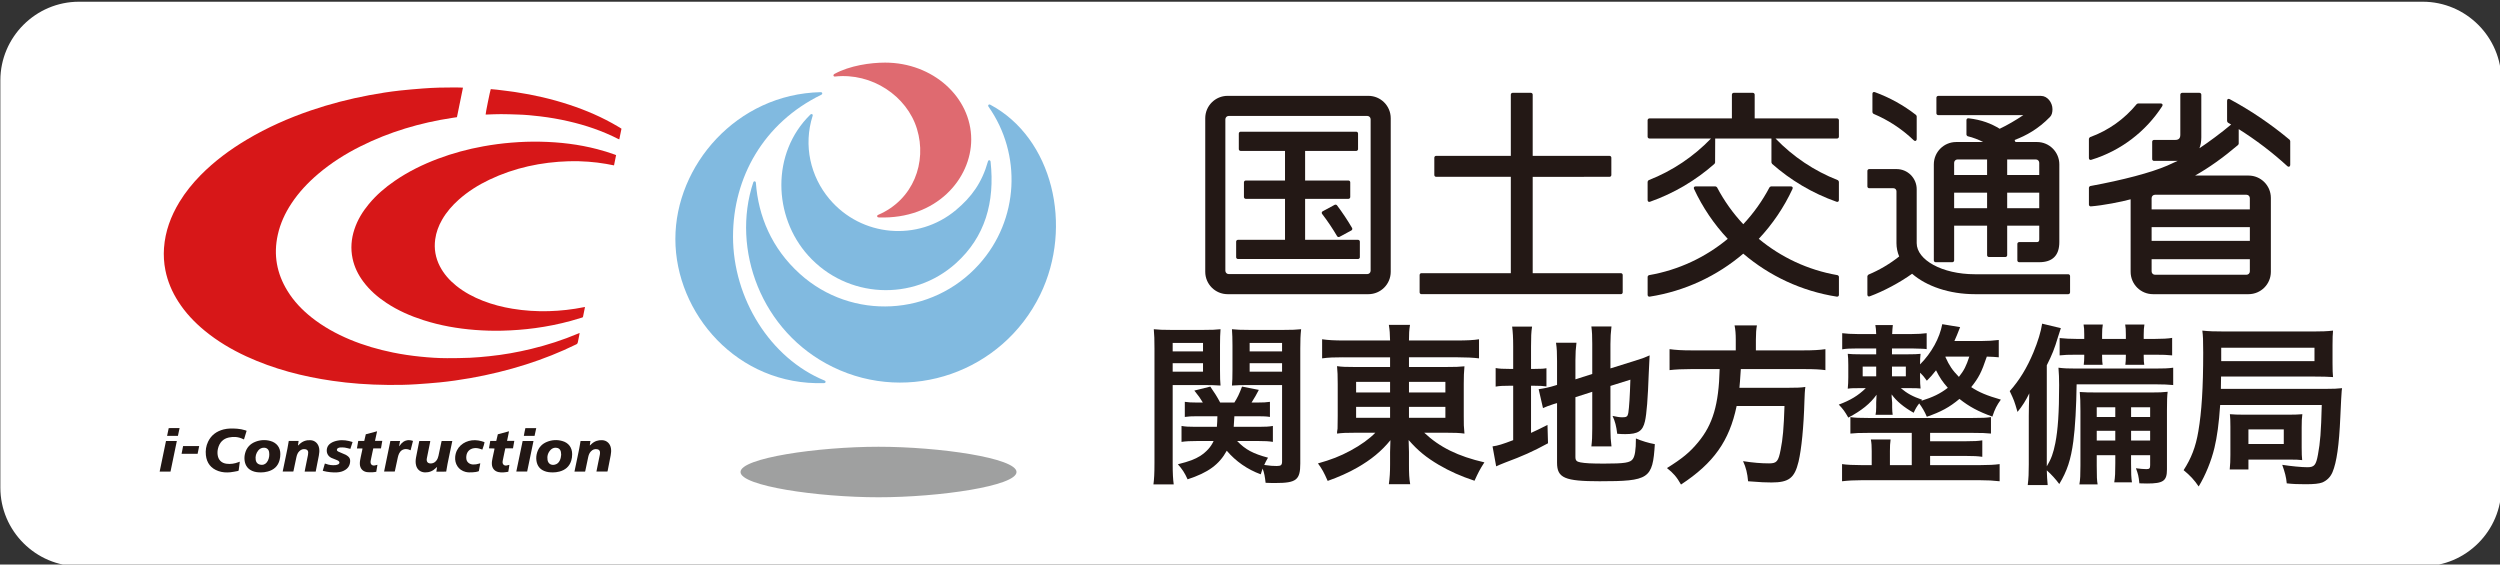 <svg version="1.1" id="bnr-kk" xmlns="http://www.w3.org/2000/svg" xmlns:xlink="http://www.w3.org/1999/xlink" x="0px" y="0px" viewBox="0 0 620 140" style="enable-background:new 0 0 620 140;" xml:space="preserve" preserveAspectRatio="xMinYMid" width="620" height="140">
<rect x="0" y="0" width="620" height="140" fill="#333333" stroke="none"/>
<style type="text/css">
	.st0{fill:#FFFFFF;}
	.st1{fill:#D71718;}
	.st2{fill:#221714;}
	.st3{fill:#9FA0A0;}
	.st4{fill:#81BAE0;}
	.st5{fill:#DF6A70;}
	.st6{fill:#231815;}
</style>
<path class="st0" d="M620.338,19.929c0-10.723-8.773-19.501-19.501-19.501H19.586c-10.723,0-19.496,8.778-19.496,19.501v100.999
	c0,10.723,8.773,19.501,19.496,19.501h581.251c10.727,0,19.501-8.778,19.501-19.501V19.929z"/>
<path class="st1" d="M114.814,21.749c-0.498,2.442-0.995,4.869-1.492,7.311c-0.418,0.065-0.806,0.124-1.194,0.179
	c-7.942,1.209-15.567,3.461-22.763,7.072c-3.74,1.875-7.251,4.098-10.449,6.809c-2.536,2.153-4.799,4.551-6.634,7.331
	c-1.587,2.397-2.77,4.963-3.392,7.773c-1.104,4.968-0.259,9.609,2.407,13.925c1.571,2.566,3.62,4.7,5.963,6.565
	c2.904,2.303,6.117,4.073,9.529,5.501c3.447,1.437,7.017,2.467,10.678,3.213c2.228,0.453,4.476,0.786,6.744,1.015
	c2.213,0.229,4.436,0.383,6.664,0.383c1.885-0.005,3.76-0.015,5.64-0.099c1.611-0.07,3.218-0.224,4.824-0.388
	c3.511-0.358,6.983-0.98,10.409-1.81c3.979-0.96,7.858-2.218,11.628-3.805c0.104-0.04,0.214-0.085,0.373-0.149
	c-0.05,0.288-0.09,0.527-0.134,0.761c-0.109,0.522-0.229,1.044-0.318,1.567c-0.05,0.244-0.149,0.378-0.368,0.487
	c-4.043,1.984-8.211,3.631-12.498,4.998c-4.516,1.437-9.106,2.556-13.771,3.377c-2.551,0.448-5.113,0.821-7.689,1.074
	c-1.905,0.184-3.814,0.328-5.724,0.453c-2.337,0.154-4.685,0.194-7.027,0.169c-2.382-0.025-4.754-0.114-7.132-0.293
	c-2.223-0.169-4.436-0.403-6.64-0.726c-7.39-1.064-14.547-2.924-21.346-6.058c-3.705-1.711-7.187-3.78-10.344-6.376
	c-2.536-2.084-4.77-4.446-6.545-7.221c-1.537-2.397-2.641-4.973-3.198-7.773c-0.363-1.82-0.472-3.66-0.343-5.505
	c0.293-4.133,1.686-7.893,3.82-11.404c1.482-2.437,3.263-4.63,5.252-6.659c3.422-3.471,7.301-6.341,11.479-8.828
	c5.028-2.994,10.34-5.341,15.87-7.231c4.73-1.616,9.549-2.855,14.463-3.78c2.506-0.467,5.028-0.87,7.564-1.149
	c1.914-0.209,3.834-0.368,5.754-0.517c2.7-0.209,5.401-0.264,8.107-0.259c0.532,0.005,1.064,0.03,1.601,0.04
	C114.644,21.719,114.714,21.739,114.814,21.749"/>
<path class="st1" d="M145.079,76.137c-0.169,0.836-0.333,1.621-0.488,2.407c-0.03,0.169-0.174,0.194-0.308,0.234
	c-0.91,0.269-1.815,0.557-2.73,0.806c-2.894,0.791-5.824,1.378-8.793,1.78c-2.74,0.373-5.491,0.577-8.256,0.647
	c-2.228,0.055-4.456-0.015-6.679-0.184c-4.362-0.338-8.649-1.089-12.821-2.432c-3.228-1.034-6.316-2.387-9.156-4.267
	c-2.193-1.442-4.158-3.153-5.739-5.272c-1.293-1.731-2.228-3.631-2.675-5.759c-0.512-2.447-0.323-4.844,0.453-7.206
	c0.766-2.337,2.019-4.401,3.586-6.286c1.845-2.228,4.024-4.103,6.411-5.739c3.342-2.303,6.958-4.078,10.753-5.506
	c3.655-1.373,7.415-2.382,11.26-3.079c2.283-0.413,4.581-0.716,6.898-0.905c2.407-0.199,4.819-0.288,7.231-0.234
	c4.775,0.094,9.489,0.647,14.114,1.855c1.447,0.373,2.875,0.816,4.287,1.323c0.109,0.045,0.214,0.09,0.363,0.149
	c-0.169,0.845-0.343,1.691-0.517,2.546c-0.691-0.129-1.338-0.269-1.984-0.378c-1.442-0.249-2.89-0.423-4.352-0.532
	c-1.626-0.124-3.248-0.169-4.869-0.119c-6.883,0.214-13.483,1.611-19.719,4.585c-2.725,1.298-5.267,2.894-7.53,4.899
	c-1.646,1.462-3.079,3.093-4.178,5.008c-0.875,1.522-1.482,3.148-1.716,4.894c-0.314,2.333,0.08,4.556,1.149,6.644
	c0.99,1.925,2.397,3.501,4.068,4.849c2.009,1.616,4.257,2.81,6.644,3.74c2.373,0.92,4.814,1.552,7.316,1.96
	c2.974,0.492,5.968,0.681,8.982,0.602c2.939-0.085,5.854-0.408,8.738-0.99C144.885,76.166,144.954,76.156,145.079,76.137"/>
<path class="st1" d="M121.709,22.1c0.512,0.045,1.029,0.085,1.551,0.144c1.532,0.194,3.064,0.368,4.591,0.597
	c4.516,0.676,8.952,1.696,13.294,3.123c4.212,1.383,8.266,3.133,12.08,5.396c0.273,0.164,0.537,0.328,0.806,0.492
	c0.025,0.015,0.055,0.04,0.094,0.075c-0.174,0.875-0.353,1.751-0.542,2.641c-0.114-0.05-0.199-0.08-0.284-0.114
	c-3.909-1.994-8.027-3.392-12.294-4.372c-2.342-0.542-4.71-0.95-7.097-1.233c-1.815-0.219-3.64-0.388-5.475-0.443
	c-1.393-0.05-2.785-0.095-4.178-0.099c-1.114-0.005-2.228,0.055-3.342,0.09c-0.164,0.005-0.318,0-0.477,0
	C120.405,28.128,121.559,22.448,121.709,22.1"/>
<path class="st2" d="M59.469,114.54c-0.09,0.681-0.179,1.358-0.264,2.039c-0.015,0.154-0.109,0.214-0.244,0.234
	c-0.607,0.109-1.213,0.244-1.82,0.308c-1.01,0.104-2.014,0.045-2.989-0.303c-1.855-0.656-2.875-1.989-3.093-3.934
	c-0.124-1.164,0.04-2.283,0.537-3.327c0.776-1.641,2.108-2.606,3.844-3.059c1.114-0.283,2.248-0.259,3.387-0.174
	c0.671,0.06,1.333,0.169,1.974,0.378c0.11,0.04,0.219,0.075,0.363,0.134c-0.219,0.711-0.433,1.412-0.656,2.149
	c-0.1-0.045-0.184-0.07-0.264-0.114c-1.114-0.537-2.273-0.632-3.466-0.378c-1.462,0.308-2.332,1.258-2.701,2.686
	c-0.139,0.542-0.179,1.099-0.099,1.656c0.169,1.228,0.945,2.004,2.183,2.173c1.024,0.134,2.009-0.015,2.964-0.383
	c0.085-0.04,0.169-0.075,0.259-0.109C59.394,114.51,59.409,114.52,59.469,114.54"/>
<path class="st2" d="M64.732,117.158c-0.806,0-1.492-0.08-2.143-0.358c-1.109-0.463-1.731-1.313-1.915-2.492
	c-0.1-0.661-0.055-1.298,0.119-1.93c0.363-1.348,1.214-2.283,2.497-2.8c1.218-0.487,2.482-0.567,3.75-0.224
	c1.581,0.428,2.507,1.636,2.482,3.272c-0.005,0.472-0.05,0.955-0.169,1.407c-0.388,1.572-1.432,2.502-2.964,2.904
	C65.811,117.098,65.224,117.158,64.732,117.158 M64.995,115.283c0.577-0.01,1.129-0.383,1.462-1.084
	c0.308-0.656,0.388-1.353,0.284-2.074c-0.099-0.676-0.582-1.084-1.268-1.094c-0.602-0.01-1.074,0.254-1.442,0.706
	c-0.537,0.676-0.736,1.442-0.617,2.283C63.523,114.81,64.045,115.278,64.995,115.283"/>
<path class="st2" d="M137.121,117.156c-0.82,0-1.497-0.08-2.133-0.348c-1.134-0.458-1.756-1.313-1.945-2.512
	c-0.109-0.711-0.045-1.412,0.169-2.094c0.393-1.253,1.214-2.124,2.422-2.616c1.228-0.497,2.502-0.582,3.785-0.224
	c1.576,0.423,2.482,1.636,2.477,3.272c0,0.562-0.065,1.109-0.234,1.641c-0.463,1.447-1.477,2.288-2.914,2.671
	C138.176,117.097,137.589,117.161,137.121,117.156 M139.171,112.775c-0.02-0.229-0.025-0.463-0.065-0.686
	c-0.12-0.647-0.582-1.034-1.238-1.054c-0.527-0.02-0.975,0.174-1.333,0.552c-0.657,0.701-0.89,1.542-0.746,2.472
	c0.149,0.945,0.895,1.397,1.816,1.174c0.602-0.144,0.99-0.527,1.238-1.069C139.051,113.725,139.131,113.262,139.171,112.775"/>
<path class="st2" d="M78.294,116.952h-2.74c0.07-0.358,0.129-0.696,0.199-1.034c0.209-1.034,0.428-2.064,0.627-3.103
	c0.04-0.199,0.059-0.413,0.055-0.622c-0.01-0.403-0.224-0.676-0.627-0.771c-0.582-0.134-1.099,0.02-1.532,0.433
	c-0.457,0.418-0.651,0.97-0.776,1.562c-0.234,1.124-0.472,2.248-0.711,3.367c-0.01,0.055-0.04,0.104-0.059,0.164h-2.626
	c0.482-2.546,1.119-5.033,1.507-7.589h2.442c-0.055,0.373-0.104,0.721-0.154,1.074c0.02,0.005,0.035,0.02,0.055,0.035
	c0.095-0.09,0.189-0.184,0.289-0.279c0.761-0.756,1.686-1.079,2.745-1.025c1.134,0.055,1.959,0.845,2.158,2.004
	c0.1,0.607,0.045,1.204-0.07,1.795C78.816,114.287,78.562,115.605,78.294,116.952"/>
<path class="st2" d="M109.532,109.364h2.641c-0.482,2.541-1.124,5.018-1.517,7.599c-0.791,0.015-1.601,0.005-2.437,0.01
	c0.055-0.408,0.114-0.761,0.174-1.194c-0.144,0.139-0.244,0.234-0.343,0.328c-0.731,0.726-1.611,1.069-2.636,1.049
	c-1.129-0.025-1.97-0.686-2.233-1.785c-0.159-0.656-0.119-1.308,0.005-1.969c0.249-1.308,0.507-2.611,0.771-3.924
	c0.005-0.025,0.025-0.055,0.05-0.109h2.691c-0.005,0.07,0,0.144-0.015,0.214c-0.268,1.363-0.547,2.725-0.825,4.088
	c-0.169,0.826,0.234,1.398,1.258,1.243c0.482-0.08,0.855-0.348,1.144-0.741c0.244-0.338,0.393-0.726,0.482-1.139
	c0.239-1.119,0.473-2.243,0.711-3.367C109.473,109.568,109.502,109.468,109.532,109.364"/>
<path class="st2" d="M145.095,116.952h-2.626c0.482-2.541,1.124-5.028,1.512-7.589h2.442c-0.06,0.373-0.104,0.721-0.154,1.069
	c0.015,0.005,0.035,0.015,0.055,0.02l0.398-0.368c0.751-0.691,1.646-0.975,2.651-0.92c1.134,0.065,1.959,0.86,2.143,2.019
	c0.09,0.587,0.045,1.159-0.065,1.731c-0.244,1.248-0.487,2.502-0.731,3.75c-0.02,0.094-0.05,0.179-0.08,0.283h-2.726
	c0.124-0.607,0.239-1.184,0.353-1.761c0.164-0.806,0.333-1.616,0.493-2.417c0.04-0.194,0.045-0.393,0.04-0.592
	c-0.01-0.383-0.219-0.656-0.607-0.751c-0.671-0.159-1.233,0.055-1.686,0.567c-0.353,0.388-0.527,0.865-0.632,1.368
	c-0.239,1.139-0.477,2.273-0.716,3.402C145.15,116.828,145.125,116.873,145.095,116.952"/>
<path class="st2" d="M87.442,109.619c-0.194,0.597-0.373,1.159-0.552,1.706c-0.477-0.114-0.92-0.254-1.373-0.323
	c-0.373-0.055-0.761-0.04-1.144-0.035c-0.144,0.005-0.294,0.065-0.433,0.109c-0.209,0.08-0.358,0.224-0.388,0.453
	c-0.02,0.234,0.139,0.363,0.323,0.453c0.264,0.134,0.547,0.244,0.826,0.358c0.338,0.149,0.696,0.274,1.02,0.438
	c0.234,0.119,0.457,0.279,0.656,0.453c0.328,0.279,0.467,0.656,0.463,1.089c-0.015,0.96-0.413,1.716-1.243,2.228
	c-0.612,0.388-1.298,0.557-2.014,0.597c-1.139,0.06-2.268-0.065-3.372-0.343c-0.05-0.01-0.084-0.03-0.164-0.065
	c0.169-0.587,0.338-1.174,0.517-1.78c0.104,0.03,0.184,0.045,0.269,0.075c0.761,0.293,1.552,0.388,2.363,0.313
	c0.234-0.025,0.477-0.09,0.691-0.194c0.378-0.194,0.398-0.602,0.055-0.845c-0.179-0.124-0.388-0.209-0.592-0.288
	c-0.383-0.159-0.781-0.288-1.159-0.463c-1.039-0.502-1.288-1.497-1.099-2.352c0.119-0.527,0.423-0.92,0.851-1.233
	c0.547-0.393,1.179-0.592,1.83-0.711C85.015,109.027,86.214,109.231,87.442,109.619"/>
<path class="st2" d="M92.573,111.206c-0.085,0.368-0.159,0.706-0.229,1.049c-0.139,0.666-0.273,1.338-0.418,2.004
	c-0.01,0.07-0.02,0.139-0.025,0.204c-0.055,0.706,0.388,1.099,1.084,0.96c0.189-0.035,0.373-0.094,0.617-0.159
	c-0.1,0.587-0.189,1.144-0.288,1.741c-0.323,0.045-0.637,0.109-0.955,0.119c-0.463,0.01-0.935,0.02-1.388-0.045
	c-1.049-0.164-1.691-0.935-1.731-1.999c-0.025-0.622,0.119-1.223,0.239-1.825c0.124-0.572,0.253-1.154,0.373-1.731
	c0.02-0.085,0.02-0.179,0.04-0.313h-1.373c0.109-0.642,0.209-1.228,0.323-1.855h1.492c0.129-0.567,0.259-1.094,0.383-1.656
	c0.905-0.244,1.82-0.487,2.8-0.746c-0.179,0.826-0.343,1.587-0.517,2.387h1.805c-0.114,0.637-0.214,1.228-0.323,1.865H92.573z"/>
<path class="st2" d="M121.264,111.188c0.109-0.627,0.209-1.214,0.318-1.835h1.492c0.134-0.562,0.259-1.094,0.388-1.651
	c0.905-0.244,1.81-0.492,2.775-0.746c-0.114,0.821-0.348,1.562-0.488,2.382h1.8c-0.114,0.642-0.214,1.228-0.328,1.855h-1.905
	c-0.059,0.269-0.114,0.497-0.164,0.736c-0.164,0.796-0.328,1.591-0.487,2.382c-0.02,0.099-0.035,0.209-0.03,0.308
	c0.01,0.557,0.418,0.91,0.965,0.826c0.229-0.03,0.448-0.099,0.726-0.169c-0.049,0.587-0.189,1.139-0.273,1.721
	c-0.825,0.134-1.636,0.259-2.457,0.07c-0.97-0.219-1.552-0.935-1.612-1.93c-0.035-0.532,0.06-1.039,0.169-1.547
	c0.144-0.681,0.294-1.363,0.438-2.044c0.015-0.09,0.025-0.179,0.045-0.318C122.199,111.178,121.761,111.228,121.264,111.188"/>
<path class="st2" d="M118.75,116.847c-0.527,0.209-1.059,0.259-1.587,0.288c-0.572,0.04-1.134,0.04-1.696-0.099
	c-1.8-0.443-2.73-2.039-2.581-3.74c0.209-2.377,2.054-3.834,4.143-4.093c1.094-0.129,2.118,0.08,3.123,0.443
	c0,0.274-0.318,1.353-0.537,1.86c-0.139-0.05-0.278-0.099-0.418-0.149c-0.532-0.179-1.064-0.293-1.636-0.209
	c-1.089,0.154-1.8,0.88-1.915,1.979c-0.025,0.269-0.03,0.557,0.03,0.826c0.159,0.731,0.811,1.209,1.646,1.243
	c0.502,0.02,0.995-0.06,1.467-0.214c0.099-0.03,0.194-0.06,0.288-0.085c0.015,0.04,0.03,0.065,0.025,0.08
	C118.988,115.589,118.869,116.201,118.75,116.847"/>
<path class="st2" d="M97.881,116.948h-2.626c0.522-2.541,1.039-5.053,1.557-7.584h2.402c-0.08,0.438-0.154,0.86-0.229,1.268
	c0.015,0.01,0.03,0.02,0.045,0.025c0.07-0.094,0.144-0.194,0.214-0.293c0.438-0.602,0.975-1.054,1.736-1.179
	c0.477-0.08,0.945-0.005,1.442,0.164c-0.199,0.776-0.388,1.532-0.592,2.318c-0.09-0.035-0.164-0.065-0.234-0.09
	c-0.786-0.358-1.969-0.358-2.586,0.831c-0.164,0.318-0.269,0.671-0.348,1.015c-0.264,1.139-0.492,2.283-0.736,3.427
	C97.921,116.873,97.911,116.893,97.881,116.948"/>
<path class="st2" d="M132.307,109.364c-0.522,2.536-1.045,5.048-1.572,7.579h-2.691c0.527-2.536,1.049-5.048,1.572-7.579H132.307z"
	/>
<path class="st2" d="M41.168,109.36h2.69c-0.527,2.541-1.044,5.053-1.571,7.589h-2.691C40.123,114.408,40.645,111.886,41.168,109.36
	"/>
<path class="st2" d="M49.007,112.547h-3.974c0.129-0.651,0.253-1.278,0.373-1.92h3.989
	C49.271,111.274,49.136,111.895,49.007,112.547"/>
<path class="st2" d="M132.984,106.181c-0.139,0.652-0.274,1.278-0.413,1.92h-2.661c0.085-0.656,0.259-1.268,0.383-1.92H132.984z"/>
<path class="st2" d="M44.537,106.158c-0.144,0.676-0.279,1.303-0.413,1.94h-2.686c0.139-0.652,0.269-1.268,0.403-1.925
	C42.737,106.143,43.617,106.168,44.537,106.158"/>
<path class="st3" d="M183.648,117.057c0-3.456,19.093-6.261,34.226-6.261c15.124,0,34.222,2.805,34.222,6.261
	c0,3.461-19.098,6.266-34.222,6.266C202.741,123.324,183.648,120.519,183.648,117.057"/>
<path class="st4" d="M181.79,58.675c0,15.333,9.225,30.173,22.693,35.694c0.408,0.159,0.323,0.627-0.12,0.642
	c-21.524,0.706-36.872-17.317-36.872-35.739c0-18.252,15.188-35.942,36.027-36.415c0.443-0.01,0.552,0.453,0.159,0.647
	C189.38,30.476,181.79,43.994,181.79,58.675"/>
<path class="st4" d="M206.542,91.017c-17.879-8.718-25.2-29.333-19.74-45.765c0.139-0.423,0.627-0.358,0.657,0.085
	c0.602,8.231,3.889,16.243,10.907,22.579c12.886,11.643,32.794,10.578,44.417-2.333c10.006-11.106,10.628-27.393,2.377-39.115
	c-0.249-0.358,0.05-0.701,0.438-0.497c15.432,8.231,20.659,30.119,12.369,47.113C248.606,92.281,225.579,100.303,206.542,91.017"/>
<path class="st5" d="M240.864,34.591c0,9.728-8.624,19.844-22.947,19.331c-0.423-0.01-0.537-0.467-0.144-0.632
	c8.748-3.735,12.17-13.04,9.633-21.326c-2.496-8.161-11.175-13.98-20.326-12.985c-0.438,0.045-0.522-0.438-0.134-0.647
	c3.81-2.089,8.952-2.805,12.563-2.805C231.33,15.528,240.864,24.082,240.864,34.591"/>
<path class="st4" d="M237.096,52.076c3.839-3.218,6.426-6.744,7.922-12.06c0.114-0.418,0.607-0.343,0.647,0.085
	c1.094,10.056-1.367,18.68-8.609,25.195c-10.638,9.584-27.035,8.723-36.619-1.92c-8.708-9.673-9.221-25.404,0.522-34.948
	c0.294-0.288,0.701-0.104,0.577,0.288c-2.362,7.415-0.502,15.084,4.138,20.61C213.592,58.765,227.657,59.998,237.096,52.076"/>
<path class="st6" d="M557.96,49.127c0-0.453-0.368-0.826-0.826-0.826h-22.708c-0.457,0-0.826,0.373-0.826,0.826v2.81h24.36V49.127z
	 M533.601,64.276v3.029c0,0.463,0.368,0.831,0.826,0.831h22.708c0.458,0,0.826-0.368,0.826-0.831v-3.029H533.601z M533.601,59.735
	h24.364v-3.412h-24.364V59.735z M540.081,39.882l-0.403,0.02h-5.495c-0.234,0-0.443-0.209-0.443-0.443v-4.322
	c0-0.234,0.209-0.438,0.443-0.438h5.267c0.87,0,1.268-0.398,1.268-1.273V23.47c0-0.234,0.209-0.448,0.443-0.448h4.317
	c0.239,0,0.448,0.214,0.448,0.448v10.563c0,1.059-0.154,1.969-0.467,2.73c2.014-1.323,5.396-3.8,7.863-5.883l-0.786-0.458
	c-0.08-0.05-0.219-0.298-0.219-0.383v-5.053c0-0.408,0.298-0.587,0.657-0.393c5.292,2.855,10.26,6.232,14.845,10.061
	c0.045,0.04,0.159,0.283,0.159,0.343v5.854c0,0.487-0.388,0.661-0.746,0.328c-3.715-3.397-7.744-6.46-12.031-9.156v3.596
	c0,0.06-0.11,0.298-0.159,0.333c-3.745,3.178-7.306,5.704-10.668,7.584h13.259c3.059,0,5.54,2.482,5.54,5.545v18.327
	c0,3.064-2.482,5.545-5.54,5.545h-23.698c-3.064,0-5.54-2.482-5.54-5.545V49.426c-2.213,0.617-6.893,1.532-9.867,1.756
	c-0.259,0.02-0.477-0.179-0.477-0.443v-4.163c0-0.184,0.184-0.408,0.363-0.443c7.997-1.467,15.04-3.317,19.073-5.063
	C538.351,40.702,539.211,40.304,540.081,39.882"/>
<path class="st6" d="M484.626,51.639h8.171v-3.859h-8.171V51.639z M497.781,51.639h7.952v-3.859h-7.952V51.639z M492.798,39.544
	h-7.341c-0.457,0-0.831,0.373-0.831,0.831v3.029h8.171V39.544z M505.733,40.374c0-0.458-0.373-0.831-0.835-0.831h-7.117v3.859h7.952
	V40.374z M480.673,23.783h25.498c1.572,0,2.84,1.631,2.84,3.302c0,0.706-0.134,1.432-0.597,1.9
	c-2.909,2.999-5.938,4.655-8.798,5.734c0.09,0.154,0.159,0.323,0.219,0.502h5.341c3.059,0,5.536,2.482,5.536,5.545v19.282
	c0,3.292-1.686,4.978-4.979,4.978h-4.988c-0.234,0-0.443-0.209-0.443-0.448v-4.098c0-0.234,0.209-0.443,0.443-0.443h4.382
	c0.413,0,0.606-0.174,0.606-0.656v-3.422h-7.952v7.336c0,0.239-0.209,0.443-0.447,0.443h-4.093c-0.234,0-0.443-0.204-0.443-0.443
	v-7.336h-8.171v8.619c0,0.239-0.209,0.448-0.448,0.448h-4.148c-0.239,0-0.443-0.209-0.443-0.448V40.767
	c0-3.064,2.482-5.545,5.545-5.545h6.684c-1.005-0.532-2.497-1.129-3.8-1.427c-0.164-0.04-0.338-0.269-0.338-0.433v-3.581
	c0-0.274,0.219-0.472,0.487-0.448c3.317,0.383,5.655,1.313,7.754,2.601c1.935-0.92,3.884-2.054,5.873-3.387h-21.122
	c-0.239,0-0.443-0.209-0.443-0.443v-3.879C480.23,23.987,480.434,23.783,480.673,23.783"/>
<path class="st6" d="M518.05,34.427c0-0.129,0.169-0.368,0.288-0.418c4.565-1.651,8.549-4.516,11.563-8.191
	c0.04-0.05,0.278-0.164,0.343-0.164h5.605c0.433,0,0.607,0.318,0.373,0.691c-4.068,6.286-10.28,11.061-17.601,13.289
	c-0.318,0.099-0.572-0.09-0.572-0.423V34.427z"/>
<path class="st6" d="M304.72,28.753c-0.457,0-0.831,0.373-0.831,0.831v37.559c0,0.458,0.373,0.826,0.831,0.826h34.366
	c0.462,0,0.831-0.368,0.831-0.826V29.583c0-0.458-0.368-0.831-0.831-0.831H304.72z M344.9,29.315v38.091
	c0,3.064-2.482,5.55-5.546,5.55h-34.908c-3.059,0-5.545-2.487-5.545-5.55V29.315c0-3.059,2.487-5.545,5.545-5.545h34.908
	C342.418,23.77,344.9,26.256,344.9,29.315"/>
<path class="st6" d="M323.667,37.428v7.341h10.752c0.234,0,0.443,0.204,0.443,0.443v3.655c0,0.234-0.209,0.448-0.443,0.448h-10.752
	v10.161h13.129c0.234,0,0.448,0.204,0.448,0.438v3.879c0,0.234-0.214,0.443-0.448,0.443h-29.786c-0.239,0-0.447-0.209-0.447-0.443
	v-3.879c0-0.234,0.209-0.438,0.447-0.438h11.673V49.314h-9.743c-0.234,0-0.443-0.214-0.443-0.448v-3.655
	c0-0.239,0.209-0.443,0.443-0.443h9.743v-7.341h-11.011c-0.239,0-0.448-0.204-0.448-0.443v-3.879c0-0.234,0.209-0.443,0.448-0.443
	h28.681c0.239,0,0.443,0.209,0.443,0.443v3.879c0,0.239-0.204,0.443-0.443,0.443H323.667z"/>
<path class="st6" d="M332.195,58.739c-0.194,0.109-0.483,0.03-0.592-0.164c-1.129-1.92-2.367-3.765-3.715-5.52
	c-0.174-0.229-0.114-0.522,0.139-0.656l2.979-1.606c0.164-0.094,0.457-0.03,0.567,0.119c1.348,1.795,2.601,3.67,3.74,5.62
	c0.124,0.214,0.05,0.502-0.174,0.617L332.195,58.739z"/>
<path class="st6" d="M380.109,43.853v23.892h21.878c0.234,0,0.443,0.209,0.443,0.448v4.317c0,0.234-0.209,0.443-0.443,0.443h-49.48
	c-0.234,0-0.443-0.209-0.443-0.443v-4.317c0-0.239,0.209-0.448,0.443-0.448h22.176V43.853h-18.526c-0.239,0-0.447-0.204-0.447-0.443
	v-4.317c0-0.234,0.209-0.443,0.447-0.443h18.526V23.468c0-0.239,0.204-0.448,0.443-0.448h4.54c0.239,0,0.443,0.209,0.443,0.448
	v15.184h19.063c0.234,0,0.443,0.209,0.443,0.443v4.317c0,0.239-0.209,0.443-0.443,0.443H380.109z"/>
<path class="st6" d="M439.294,34.35h-13.926l-0.025,5.943c0,0.06-0.109,0.293-0.154,0.338c-4.625,4.088-10.041,7.306-15.989,9.405
	c-0.328,0.114-0.592-0.065-0.592-0.418v-4.526c0-0.134,0.164-0.373,0.279-0.418c5.883-2.303,11.14-5.854,15.447-10.325h-15.283
	c-0.234,0-0.443-0.209-0.443-0.448v-4.098c0-0.234,0.209-0.438,0.443-0.438h20.46v-5.898c0-0.239,0.209-0.448,0.443-0.448h4.764
	c0.234,0,0.443,0.209,0.443,0.448v5.898h20.45c0.234,0,0.438,0.204,0.438,0.438v4.098c0,0.239-0.204,0.448-0.438,0.448h-15.283
	c4.307,4.471,9.564,8.022,15.442,10.325c0.119,0.045,0.278,0.283,0.278,0.418v4.526c0,0.353-0.259,0.532-0.587,0.418
	c-5.948-2.099-11.364-5.317-15.989-9.405c-0.045-0.045-0.154-0.279-0.154-0.338v-5.888L439.294,34.35z"/>
<path class="st6" d="M428.481,59.231c-3.407-3.631-6.237-7.803-8.36-12.369c-0.164-0.358,0.02-0.637,0.403-0.637h4.909
	c0.1,0,0.343,0.149,0.393,0.239c1.756,3.337,3.949,6.416,6.505,9.141c2.556-2.725,4.749-5.804,6.505-9.141
	c0.05-0.09,0.294-0.239,0.393-0.239h4.904c0.388,0,0.567,0.279,0.403,0.637c-2.119,4.566-4.953,8.738-8.36,12.369
	c5.5,4.561,12.175,7.734,19.51,9.002c0.179,0.035,0.368,0.254,0.368,0.438v4.456c0,0.293-0.229,0.482-0.517,0.443
	c-8.773-1.368-16.745-5.157-23.205-10.663c-6.465,5.505-14.438,9.295-23.211,10.663c-0.284,0.04-0.508-0.149-0.508-0.443v-4.456
	c0-0.184,0.184-0.403,0.368-0.438C416.311,66.965,422.99,63.792,428.481,59.231"/>
<path class="st6" d="M475.342,34.454c0,0.492-0.398,0.661-0.751,0.323c-2.87-2.75-6.242-4.978-9.957-6.545
	c-0.114-0.045-0.273-0.288-0.273-0.408v-4.561c0-0.353,0.263-0.537,0.597-0.413c3.71,1.353,7.152,3.272,10.21,5.655
	c0.055,0.035,0.174,0.283,0.174,0.348V34.454z"/>
<path class="st6" d="M474.202,67.891c-3.029,2.173-7.102,4.352-10.499,5.595c-0.328,0.124-0.592-0.055-0.592-0.418v-4.551
	c0-0.129,0.159-0.363,0.269-0.413c2.75-1.154,5.307-2.671,7.614-4.501c-0.438-1.054-0.671-2.163-0.671-3.307V47.421
	c0-0.413-0.333-0.741-0.746-0.741h-6.028c-0.234,0-0.438-0.209-0.438-0.448v-3.854c0-0.239,0.204-0.448,0.438-0.448h6.803
	c2.755,0,4.988,2.238,4.988,4.993v13.373c0,4.163,6.316,7.714,14.418,7.714h23.176c0.239,0,0.443,0.214,0.443,0.453v4.043
	c0,0.239-0.204,0.448-0.443,0.448h-23.176C483.407,72.954,477.753,70.975,474.202,67.891"/>
<path class="st6" d="M290.824,114.923c0,2.541,0.085,3.954,0.259,5.202h-5.028c0.169-1.288,0.254-2.661,0.254-5.326V86.46
	c0-2.233-0.04-3.437-0.169-4.814c1.199,0.129,2.278,0.174,4.382,0.174h7.788c2.233,0,3.218-0.045,4.381-0.174
	c-0.089,1.204-0.129,2.323-0.129,3.999v6.107c0,1.935,0.04,2.924,0.129,3.864c-1.164-0.085-2.407-0.124-3.998-0.124h-7.868V114.923z
	 M290.824,87.151h7.525v-2.104h-7.525V87.151z M290.824,92.18h7.525v-2.104h-7.525V92.18z M306.813,109.377
	c2.069,2.144,3.959,3.138,7.654,4.128c-0.473,0.816-0.597,1.029-0.94,1.805c1.542,0.214,2.149,0.259,3.093,0.259
	c1.069,0,1.333-0.219,1.333-1.159V95.492h-8.474c-1.502,0-2.83,0.04-3.954,0.124c0.09-1.074,0.129-1.979,0.129-3.864v-6.107
	c0-1.631-0.04-2.75-0.129-3.999c1.204,0.129,2.198,0.174,4.387,0.174h8.345c2.099,0,3.223-0.045,4.422-0.174
	c-0.169,1.547-0.209,2.71-0.209,4.774v28.547c0,4.043-0.99,4.819-6.103,4.819c-0.865,0-1.378,0-2.496-0.05
	c-0.179-1.552-0.304-2.323-0.731-3.526c-0.214,0.562-0.259,0.776-0.472,1.422c-3.317-1.209-6.192-3.223-8.43-5.849
	c-1.89,3.437-4.6,5.416-9.713,7.092c-0.731-1.631-1.338-2.531-2.412-3.735c2.924-0.731,4.212-1.248,5.55-2.069
	c1.502-0.985,2.666-2.238,3.307-3.695h-4.213c-1.507,0-2.626,0.045-3.74,0.214v-3.954c0.945,0.169,1.845,0.219,3.441,0.219h5.327
	c0.089-0.955,0.089-1.343,0.129-2.626h-4.983c-1.383,0-2.233,0.04-3.098,0.174v-3.745c0.9,0.129,1.586,0.174,3.014,0.174h1.462
	c-0.647-1.074-0.995-1.591-2.114-2.969l3.959-0.985c1.074,1.547,1.676,2.492,2.447,3.954h3.526c0.82-1.333,1.124-1.935,1.9-3.954
	l4.163,0.816c-0.647,1.243-0.985,1.845-1.806,3.138h1.462c1.422,0,2.193-0.045,3.099-0.174v3.745
	c-0.776-0.134-1.721-0.174-3.054-0.174h-5.764c-0.04,0.945-0.085,1.716-0.164,2.626h6.271c1.636,0,2.492-0.05,3.442-0.219v3.954
	c-1.034-0.169-1.935-0.214-3.486-0.214H306.813z M309.911,87.151h8.042v-2.104h-8.042V87.151z M309.911,92.18h8.042v-2.104h-8.042
	V92.18z"/>
<path class="st6" d="M333.087,88.609c-2.188,0-3.61,0.045-5.202,0.264v-4.735c1.507,0.219,3.098,0.303,5.5,0.303h11.354
	c-0.045-1.766-0.084-2.497-0.303-3.869h5.247c-0.214,1.333-0.259,2.233-0.259,3.869h11.737c2.666,0,4.302-0.085,5.635-0.303v4.735
	c-1.417-0.174-3.223-0.264-5.336-0.264h-12.035v2.407h8.987c2.626,0,3.436-0.04,4.774-0.169c-0.134,1.288-0.174,2.706-0.174,4.342
	v7.957c0,2.407,0,2.407,0.174,4.382c-1.248-0.169-2.452-0.214-4.814-0.214h-5.162c3.83,3.611,8.385,5.844,14.92,7.351
	c-1.119,1.721-1.507,2.497-2.452,4.561c-3.481-1.159-6.062-2.323-8.813-3.914c-3.183-1.89-5.202-3.526-7.525-6.187
	c0.04,1.412,0.085,2.233,0.085,2.964v3.098c0,2.188,0.045,3.437,0.303,4.899h-5.291c0.219-1.676,0.303-2.924,0.303-4.899v-3.098
	c0-0.517,0.04-2.109,0.085-2.924c-2.193,2.71-4.814,4.859-8.211,6.794c-2.064,1.204-4.775,2.402-7.351,3.307
	c-0.95-2.148-1.338-2.88-2.412-4.342c3.223-0.9,5.466-1.766,8.087-3.178c2.626-1.422,4.69-2.929,6.147-4.431h-4.645
	c-2.666,0-3.526,0.045-4.854,0.214c0-0.428,0-0.428,0.129-1.248c0-0.169,0-0.169,0.04-3.133v-7.918c0-2.228-0.04-2.919-0.169-4.426
	c1.159,0.174,2.188,0.214,4.68,0.214h8.474v-2.407H333.087z M336.315,97.337h8.425v-2.626h-8.425V97.337z M336.315,103.618h8.425
	v-2.71h-8.425V103.618z M349.425,97.337h9.031v-2.626h-9.031V97.337z M349.425,103.618h9.031v-2.71h-9.031V103.618z"/>
<path class="st6" d="M375.27,85.948c0-2.238-0.09-3.616-0.259-4.949h4.944c-0.219,1.378-0.259,2.581-0.259,4.988v5.501h0.945
	c1.592,0,2.193-0.045,2.879-0.169v4.516c-0.9-0.129-1.676-0.169-3.009-0.169h-0.816v11.692c1.676-0.776,2.149-0.99,4.083-1.979
	l0.129,4.551c-3.909,2.119-6.237,3.143-10.618,4.779c-1.204,0.472-1.591,0.647-2.238,0.945l-0.9-4.949
	c1.288-0.169,2.536-0.557,5.118-1.547V95.666h-0.99c-1.636,0-2.323,0.04-3.357,0.214v-4.605c0.945,0.169,1.681,0.214,3.357,0.214
	h0.99V85.948z M390.703,113.332c0,0.865,0.298,1.164,1.248,1.338c1.114,0.214,2.706,0.303,5.844,0.303
	c5.118,0,6.495-0.219,7.137-1.129c0.517-0.726,0.776-2.183,0.776-5.108c1.378,0.602,3.223,1.159,4.69,1.412
	c-0.522,8.599-1.422,9.201-13.677,9.201c-8.683,0-10.573-0.816-10.573-4.595V99.963c-0.388,0.129-0.691,0.214-0.861,0.254
	c-1.293,0.433-1.765,0.602-2.626,0.99l-1.074-4.685c1.204-0.174,2.71-0.468,4.173-0.945l0.388-0.124v-5.893
	c0-2.064-0.045-3.138-0.259-4.556h5.073c-0.174,1.373-0.258,2.621-0.258,4.382v4.69l4.173-1.333v-7.485
	c0-1.979-0.045-2.88-0.219-4.302h4.988c-0.174,1.422-0.259,2.8-0.259,4.391v6.018l6.197-1.935c1.671-0.517,2.363-0.776,3.521-1.298
	c-0.084,1.9-0.129,2.203-0.219,4.521c-0.214,6.063-0.512,9.977-0.94,11.827c-0.562,2.452-1.726,3.178-4.859,3.178
	c-0.557,0-0.945,0-2.019-0.085c-0.224-1.85-0.522-3.093-1.164-4.431c0.99,0.214,1.765,0.348,2.407,0.348
	c1.074,0,1.333-0.174,1.507-1.074c0.214-1.422,0.388-4.088,0.512-8.256l-4.944,1.547v10.708c0,1.761,0.084,2.964,0.259,4.292h-4.988
	c0.174-1.457,0.219-2.402,0.219-4.426v-9.116l-4.173,1.338V113.332z"/>
<path class="st6" d="M430.472,84.267c0-1.417-0.085-2.536-0.299-3.566h5.546c-0.174,0.905-0.259,2.019-0.259,3.566v2.626h11.821
	c2.412,0,3.959-0.09,5.421-0.303v5.202c-1.333-0.174-2.671-0.259-5.247-0.259h-15.731c-0.219,3.228-0.219,3.352-0.348,4.64h11.911
	c2.233,0,3.436-0.04,4.426-0.209c0,0.209,0,0.343-0.045,0.433c-0.084,0.637-0.084,1.154-0.169,3.004
	c-0.174,6.45-0.731,11.996-1.462,15.094c-0.985,4.083-2.412,5.157-6.709,5.157c-1.502,0-2.492-0.045-5.804-0.298
	c-0.174-1.979-0.517-3.402-1.248-4.988c2.497,0.388,4.476,0.552,6.45,0.552c1.89,0,2.322-0.463,2.879-3.437
	c0.522-2.581,0.776-5.292,0.945-10.787h-11.866c-1.8,8.639-5.675,14.144-13.796,19.471c-1.074-1.89-1.895-2.835-3.486-4.083
	c3.785-2.362,5.63-3.869,7.699-6.361c3.695-4.431,5.157-9.415,5.371-18.188h-7.052c-2.149,0-3.909,0.085-5.371,0.259V86.59
	c1.547,0.214,3.183,0.303,5.371,0.303h11.051V84.267z"/>
<path class="st6" d="M495.695,88.612c-0.9-0.09-1.502-0.129-2.964-0.174c-1.333,3.954-2.019,5.247-3.869,7.569
	c1.935,1.288,3.909,2.109,7.351,3.098c-1.03,1.457-1.462,2.278-2.104,4.212c-3.486-1.253-5.719-2.452-8.166-4.387
	c-2.452,2.064-4.605,3.223-8.087,4.426c-0.562-1.328-1.164-2.323-1.895-3.312c-0.642,0.86-0.855,1.209-1.373,2.323
	c-2.447-1.373-4.262-2.88-5.461-4.556v0.517c0.045,0.388,0.045,0.388,0.129,1.547v1.119c0,0.771,0.045,1.248,0.129,1.885h-4.257
	c0.129-0.686,0.169-0.94,0.169-1.885v-1.164c0-0.477,0.045-1.114,0.09-1.935c-1.547,2.198-3.745,3.954-7.007,5.675
	c-0.861-1.507-1.249-2.064-2.363-3.228c2.879-1.069,4.814-2.228,6.704-4.083h-1.204c-1.81,0-2.322,0-3.273,0.134
	c0.09-0.945,0.134-1.766,0.134-2.845v-3.049c0-1.293-0.045-1.89-0.134-2.75c0.905,0.085,1.512,0.124,3.397,0.124h3.656v-1.457h-4.6
	c-1.676,0-2.92,0.045-3.83,0.219v-4.004c1.039,0.129,2.238,0.214,3.83,0.214h4.6c-0.04-1.114-0.085-1.591-0.214-2.233h4.342
	c-0.084,0.731-0.124,1.204-0.169,2.233h4.819c1.587,0,2.661-0.085,3.74-0.214v3.954c-0.433-0.09-1.641-0.124-3.66-0.169h-4.944
	v1.457h3.7c1.89,0,2.536-0.04,3.392-0.124c-0.084,0.771-0.129,1.288-0.129,2.621c2.84-2.835,4.864-6.535,5.505-9.972l4.431,0.731
	c-0.691,1.761-0.945,2.407-1.418,3.437h6.794c1.547,0,2.835-0.085,4.207-0.254V88.612z M474.115,107.357h-10.832
	c-2.109,0-3.188,0.04-4.387,0.169v-4.083c1.199,0.174,2.188,0.214,4.387,0.214h26.006c2.367,0,3.267-0.04,4.471-0.214v4.083
	c-1.288-0.129-2.273-0.169-4.471-0.169h-10.623v2.069h9.031c1.935,0,2.8-0.05,3.914-0.219v4.083
	c-1.159-0.169-2.193-0.214-3.914-0.214h-9.031v2.273h12.388c2.104,0,3.656-0.08,4.854-0.254v4.257
	c-1.586-0.179-3.009-0.259-4.854-0.259h-29.412c-1.8,0-3.307,0.08-4.814,0.259v-4.257c1.119,0.174,2.879,0.254,4.814,0.254h2.542
	v-3.476c0-1.288-0.045-1.979-0.214-2.88h4.899c-0.129,0.94-0.169,1.676-0.169,2.88v3.476h5.416V107.357z M461.946,93.337h3.352
	v-2.412h-3.352V93.337z M469.212,93.337h3.436v-2.412h-3.436V93.337z M476.478,99.404c2.879-0.9,4.685-1.766,6.58-3.228
	c-1.288-1.462-2.019-2.536-2.924-4.342c-0.99,1.248-1.293,1.591-2.278,2.581c-0.647-0.905-0.905-1.248-1.681-1.974v1.109
	c0,1.253,0.045,2.029,0.129,2.8c-0.731-0.09-1.288-0.09-3.222-0.09h-1.676c1.592,1.333,2.924,2.069,5.287,2.88L476.478,99.404z
	 M482.456,88.523c0.99,2.193,1.721,3.268,3.352,4.944c1.288-1.631,1.806-2.666,2.581-5.028h-5.893L482.456,88.523z"/>
<path class="st6" d="M515.003,95.318c-0.084,5.59-0.343,10.539-0.816,14.104c-0.607,4.6-1.547,7.39-3.486,10.618
	c-0.855-1.164-1.935-2.362-3.098-3.397c0.05,1.591,0.09,2.233,0.224,3.655h-4.948c0.214-1.81,0.259-2.924,0.259-5.113v-12.006
	c0-1.626,0.045-3.088,0.129-5.63c-0.86,1.766-1.716,3.143-2.924,4.605c-0.82-2.8-0.82-2.8-1.93-5.162
	c2.402-2.666,4.297-5.804,5.889-9.628c1.114-2.705,1.85-5.118,2.149-7.097l4.64,1.119c-0.214,0.647-0.428,1.333-0.726,2.238
	c-0.82,2.795-1.462,4.382-2.76,6.963v25.066c1.124-1.89,1.602-3.218,2.114-5.759c0.647-3.312,0.945-7.564,0.945-14.363
	c0-1.631-0.045-2.964-0.169-4.342c1.373,0.174,2.402,0.214,4.511,0.214h19.262c2.362,0,3.397-0.04,4.685-0.214v4.302
	c-1.248-0.124-2.536-0.174-4.167-0.174H515.003z M516.893,83.063c0-1.288-0.04-1.895-0.169-2.581h4.775
	c-0.129,0.686-0.179,1.422-0.179,2.581v0.99h5.893v-0.99c0-1.288-0.04-1.895-0.169-2.581h4.769
	c-0.124,0.736-0.174,1.422-0.174,2.581v0.99h2.71c1.765,0,3.481-0.085,4.342-0.259v4.342c-1.243-0.129-2.278-0.169-4.342-0.169
	h-2.71v0.428c0,1.034,0.05,1.507,0.134,2.069h-4.69c0.09-0.652,0.129-1.293,0.129-2.109v-0.388h-5.893v0.388
	c0,1.074,0.05,1.507,0.134,2.109h-4.685c0.084-0.691,0.124-1.293,0.124-2.069v-0.428h-1.8c-2.283,0-3.053,0.04-4.302,0.169v-4.297
	c1.204,0.129,2.666,0.214,4.302,0.214h1.8V83.063z M519.991,112.899v2.581c0,2.795,0.045,3.655,0.219,4.645h-4.521
	c0.214-1.164,0.259-2.407,0.259-4.645v-13.587c0-2.318-0.045-3.223-0.169-4.68c1.288,0.085,2.148,0.124,4.556,0.124h13.07
	c2.064,0,2.969-0.04,4.173-0.174c-0.129,0.99-0.174,2.283-0.174,4.605v14.656c0,2.84-0.9,3.486-4.944,3.486
	c-0.343,0-0.343,0-1.895-0.045c-0.169-1.721-0.343-2.402-0.855-3.74c0.99,0.129,1.845,0.219,2.576,0.219
	c0.776,0,0.95-0.174,0.95-0.995v-2.452h-4.734v1.984c0,2.492,0.049,3.65,0.219,4.73h-4.386c0.214-1.288,0.259-2.497,0.259-4.73
	v-1.984H519.991z M524.591,100.997h-4.6v2.412h4.6V100.997z M524.591,106.846h-4.6v2.412h4.6V106.846z M533.235,100.997h-4.725
	v2.412h4.725V100.997z M533.235,106.846h-4.725v2.412h4.725V106.846z"/>
<path class="st6" d="M550.602,100.43c-0.298,4.516-0.771,7.957-1.417,10.628c-0.776,3.263-2.238,6.833-3.914,9.584
	c-1.074-1.591-2.104-2.706-3.735-4.043c1.885-2.924,3.009-5.764,3.651-9.628c0.82-4.779,1.208-10.797,1.208-19.476
	c0-3.267-0.05-4.212-0.219-5.505c1.631,0.169,3.054,0.219,5.635,0.219h21.833c2.069,0,3.531-0.05,4.948-0.219
	c-0.084,0.945-0.124,1.805-0.124,3.571v4.516c0,1.8,0.04,2.576,0.124,3.437c-1.333-0.09-2.621-0.129-4.685-0.129h-23.086
	l-0.045,3.054h25.926c2.019,0,2.969-0.045,4.128-0.174c-0.045,0.298-0.045,0.343-0.085,0.647c0,0.04-0.049,0.731-0.134,2.064
	c-0.04,0.86-0.124,2.412-0.214,4.511c-0.298,6.883-0.9,11.14-1.93,13.592c-0.522,1.248-1.422,2.099-2.542,2.576
	c-0.816,0.298-2.019,0.433-4.123,0.433c-1.81,0-3.223-0.045-4.69-0.219c-0.129-1.507-0.473-2.79-1.119-4.595
	c2.148,0.338,4.819,0.597,6.236,0.597c1.721,0,2.149-0.517,2.626-3.138c0.552-3.004,0.771-5.501,0.94-12.299H550.602z
	 M573.992,86.246h-23.131v3.312h23.131V86.246z M552.969,116.425c0.129-1.154,0.169-2.362,0.169-3.606v-7.012
	c0-1.547-0.04-2.238-0.124-3.088c1.03,0.08,1.89,0.124,3.566,0.124h10.961c1.681,0,2.407-0.045,3.442-0.124
	c-0.129,0.9-0.169,1.761-0.169,3.263v4.944c0,1.676,0.04,2.283,0.124,3.183c-1.035-0.129-1.502-0.129-3.481-0.129h-9.847v2.447
	H552.969z M557.609,110.109h8.768v-3.611h-8.768V110.109z"/>
</svg>
